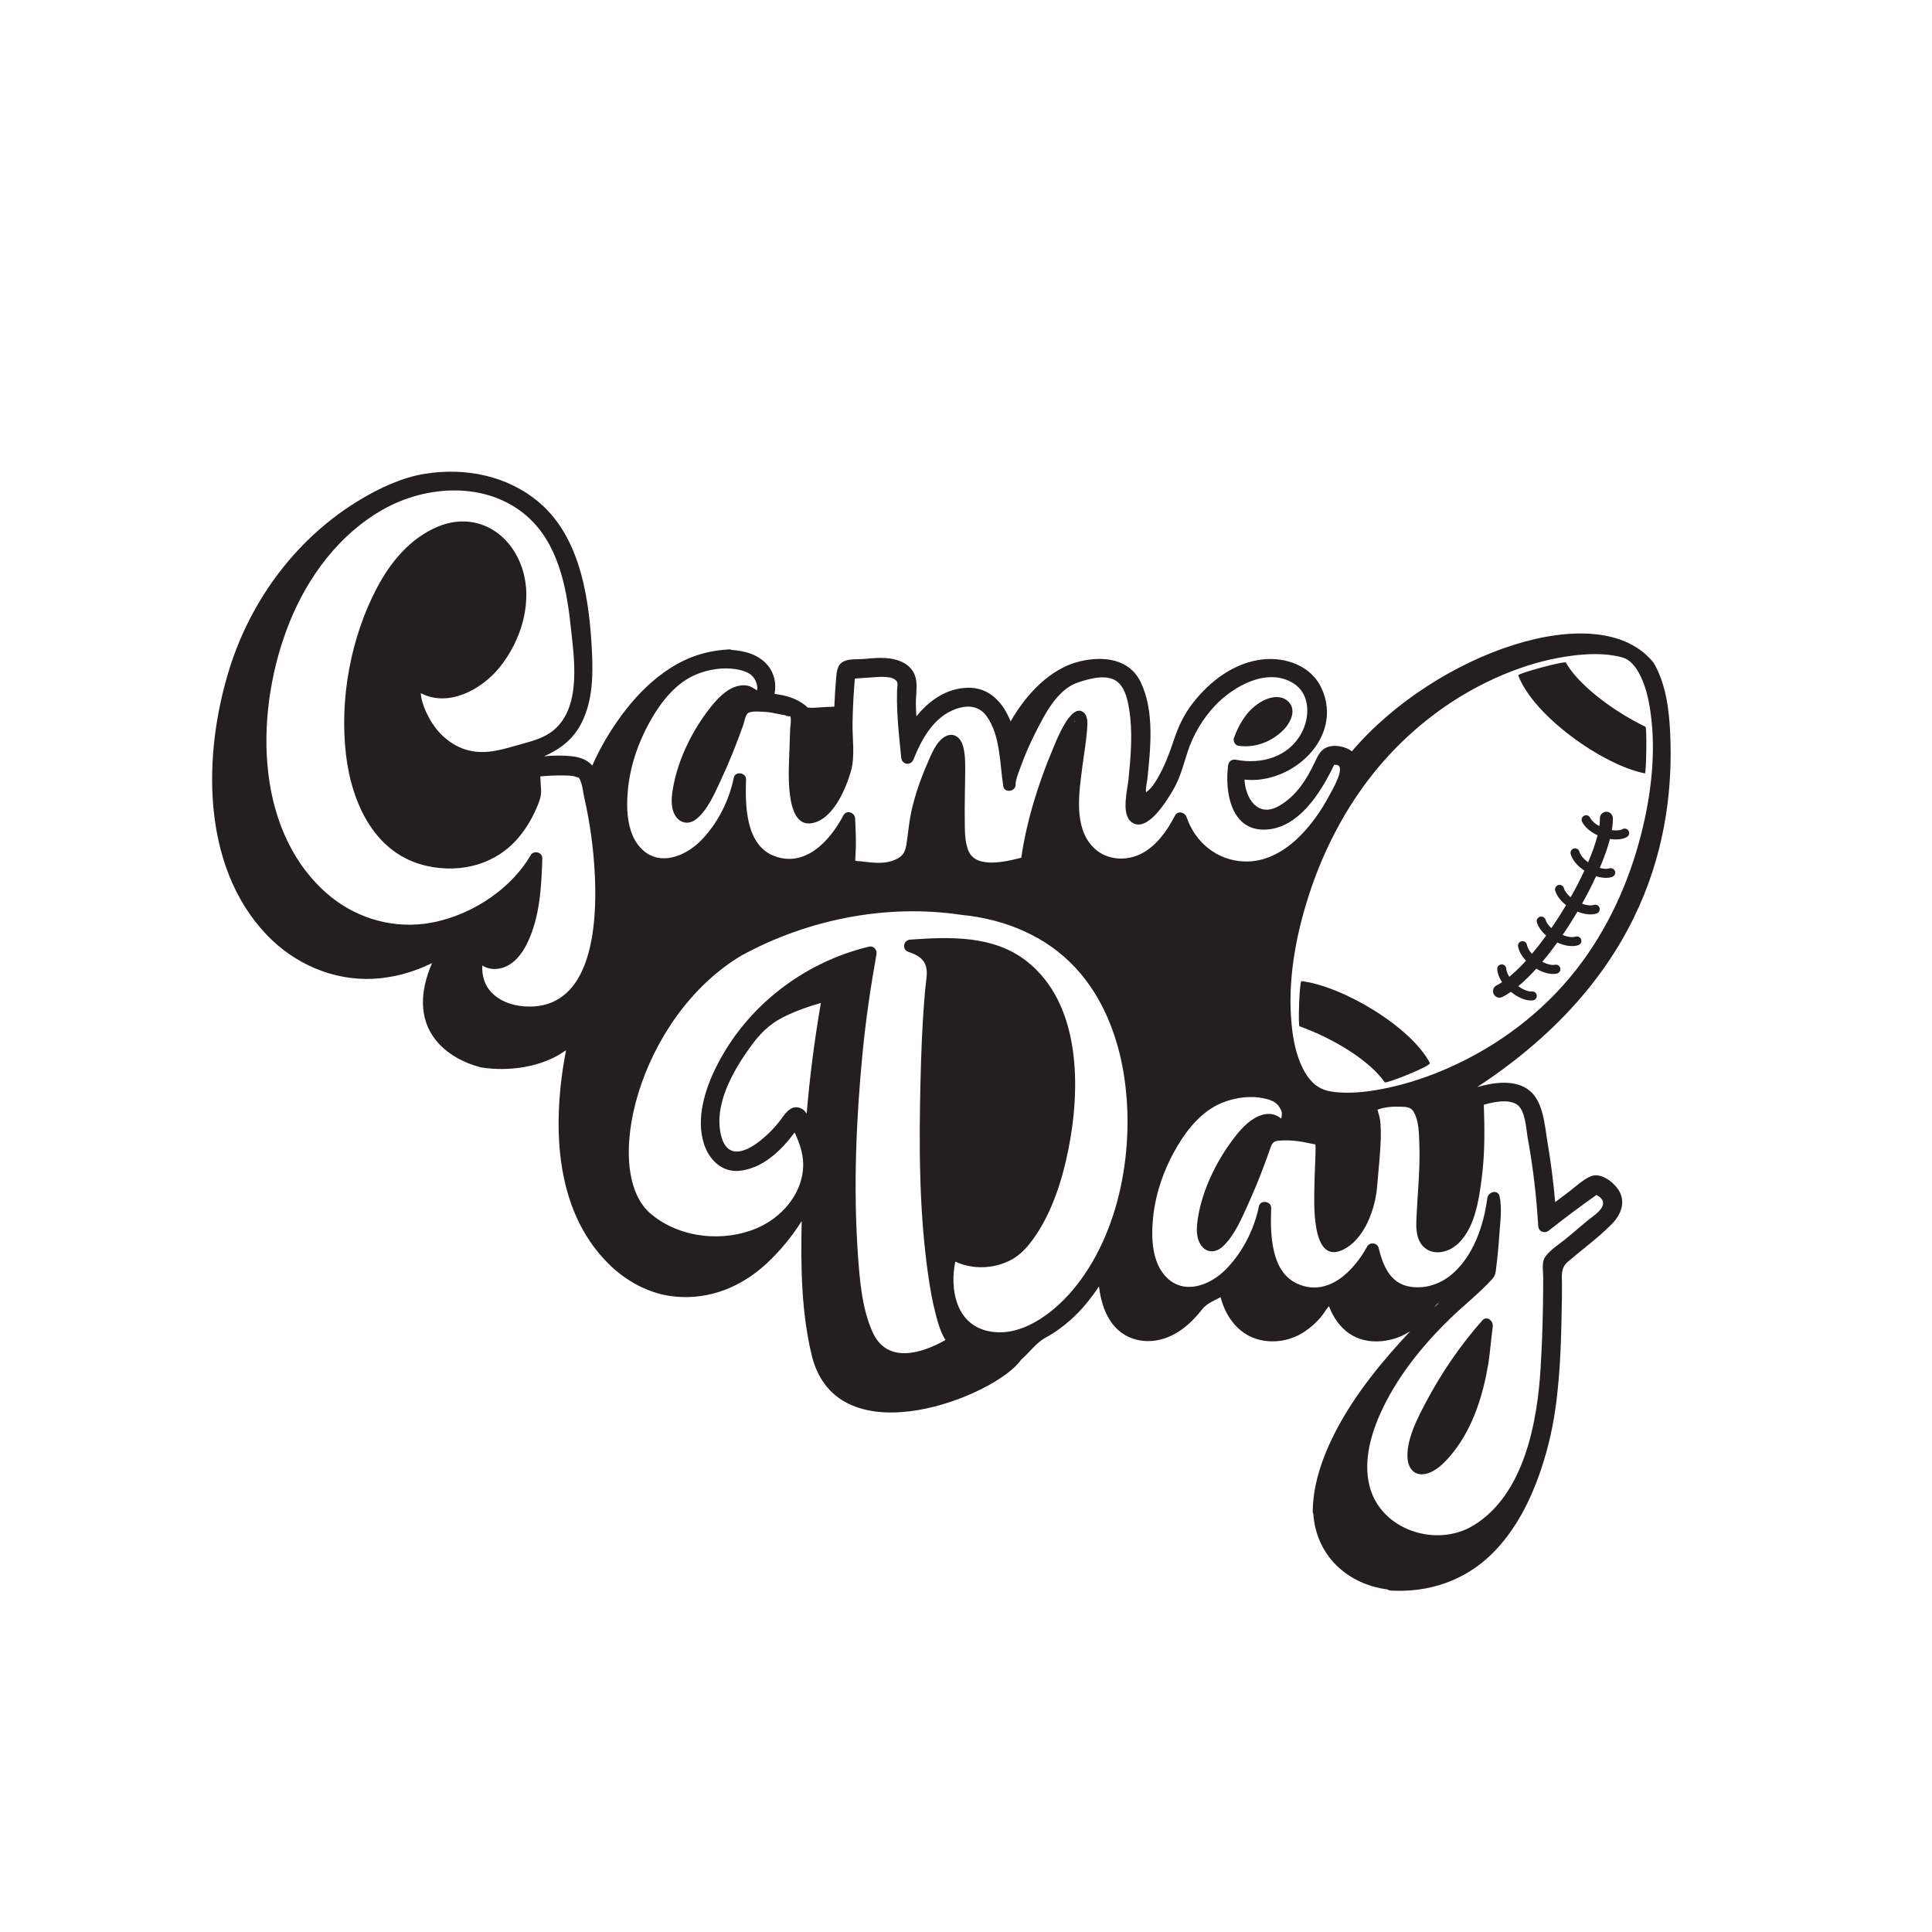 <svg xml:space="preserve" style="enable-background:new 0 0 1200 1200;" viewBox="0 0 1200 1200" y="0px" x="0px" xmlns:xlink="http://www.w3.org/1999/xlink" xmlns="http://www.w3.org/2000/svg" id="Layer_1" version="1.1">
<style type="text/css">
	.st0{fill:#231F20;}
</style>
<path d="M988.36,730.51c-5,1.93-10.11,6.93-14.4,10.11c-2.68,1.99-5.35,4.01-8,6.04c-1.13-12.43-2.66-24.82-4.77-37.12
	c-1.75-10.22-2.42-25.06-11.2-32.18c-8.83-7.16-22.41-5.04-32.48-2.16c105.28-69.03,122.75-156.57,119.88-219.65
	c-0.67-14.79-2.66-30.92-10.31-43.91c-33.48-42.03-135.63-5.93-187.41,55.03c-3.8-3.03-10.49-4.33-15.13-2.64
	c-4.25,1.55-6,5.35-7.78,9.16c-5.13,10.94-11.72,21.41-22.54,27.5c-12.98,7.31-20.66-4.78-21.24-16.47
	c29.21,3.27,61.63-25.79,48.03-56.38c-6.34-14.27-22.5-19.99-37.21-18.21c-17.38,2.1-32.24,13.4-42.77,26.87
	c-5.86,7.49-9.22,15-12.2,23.93c-2.62,7.86-5.61,15.72-9.8,22.9c-1.92,3.29-4.03,6.54-7.16,8.74c-0.5-2.35,0.57-5.95,0.8-8.27
	c1.95-19.13,4.47-41.94-4.07-59.93c-7.04-14.83-23.19-16.5-37.73-13.12c-18.51,4.3-33.6,20.6-43.15,37.32
	c-4.64-11.53-13.13-21.37-26.95-20.89c-13.1,0.45-23.72,7.99-31.59,17.78c-0.15-2.5-0.27-5.01-0.32-7.51
	c-0.09-4.75,0.8-9.56,0.26-14.29c-1-8.86-8.32-13.09-16.6-14.17c-5.27-0.69-10.54-0.22-15.8,0.29c-3.85,0.37-9.27-0.23-12.78,1.57
	c-4.08,2.09-4.28,6.63-4.63,10.66c-0.51,5.79-0.85,11.59-1.1,17.4c-3.01,0.09-6.02,0.3-9.02,0.46c-1.98,0.11-4.05,0.35-6.03,0.22
	c-2.61-0.17-1.21-0.04-2.56-1.14c-5.88-4.76-12.3-6.53-19.52-7.46c1.21-6.24,0-12.69-4.29-17.81c-5.52-6.59-13.95-8.89-22.22-9.49
	c-0.49-0.24-1.04-0.37-1.67-0.34c-15.36,0.87-27.78,5.26-40.33,14.19c-10.28,7.31-18.93,16.51-26.41,26.62
	c-7.11,9.62-13.43,20.25-18.26,31.34c-3.07-3.43-7.3-5.24-13.07-5.82c-5.03-0.5-11.12-0.54-16.88,0.08
	c10.04-4.43,18.39-10.73,23.53-21.25c6.42-13.13,6.93-28.11,6.26-42.44c-1.5-32.31-6.53-71.38-32.58-93.75
	c-19.65-16.86-45.96-22.06-71.12-18.06c-14.18,2.25-27.86,8.67-40.1,15.97c-39.04,23.29-67.72,61.56-81.3,104.75
	c-16.68,53.08-17.88,122.73,22.96,165.6c17.14,17.99,41.23,28.61,66.22,27.36c12.61-0.63,24.88-4.07,36.21-9.58
	c0.11-0.05,0.21-0.11,0.32-0.17c-16.41,38.1,5.76,58.27,30.21,64.75c17.07,2.82,38.31,0.07,53-10.63
	c-8.61,45.06-7.82,98.49,26.25,132.48c11.25,11.23,25.9,19.14,41.87,20.58c21.37,1.93,41.03-6.22,56.54-20.64
	c8.18-7.6,15.62-16.61,21.73-26.28c-0.65,28.2-0.24,57.27,6.5,84.44c16.79,63.57,114.72,23.82,129.79,1.64
	c5.22-4.47,9.27-10.5,15.33-13.78c5.58-3.01,10.74-6.79,15.47-11.01c6.79-6.07,12.55-13.15,17.57-20.73
	c1.7,14.84,8.14,29.67,23.94,33.24c10.04,2.27,20.14-0.96,28.2-7.03c4.49-3.38,8.36-7.39,11.81-11.82
	c2.92-3.76,7.32-5.51,11.58-7.68c3.47,13.35,12.5,24.85,27,27.02c8.68,1.3,17.43-0.63,24.81-5.41c3.85-2.49,7.3-5.6,10.31-9.05
	c1.71-1.95,3.22-4.91,5.14-7c5.53,14.15,16.35,23.35,33.1,21.71c6.29-0.62,12.16-2.78,17.4-6.09c-1.87,1.98-3.73,3.97-5.56,5.98
	c-17.62,19.4-34.18,40.82-44.95,64.86c-5.8,12.96-9.87,26.69-10.02,40.97c-0.01,0.54,0.13,1.06,0.35,1.54
	c1.73,25.59,20.74,43.61,45.91,46.95c0.61,0.41,1.36,0.67,2.17,0.72c23.54,1.41,45.94-6.13,62.84-22.77
	c14.63-14.4,24.14-33.36,30.6-52.64c4.68-13.96,7.85-28.47,9.58-43.09c0.87-7.37,1.55-14.78,2.01-22.19
	c0.7-11.28,0.98-22.58,1.18-33.88c0.09-5.24,0.21-10.48,0.17-15.72c-0.05-5.56-0.89-10.06,3.66-13.95
	c9.04-7.72,18.77-14.83,27.16-23.27c5.8-5.84,9.11-13.87,4.24-21.43C1002.08,734.12,994.34,728.21,988.36,730.51z M329.19,625.2
	c-8.3,0.06-17.22-2.25-23.32-8.17c-4.97-4.82-6.59-11-6.32-17.37c3.22,2.11,7.41,2.79,11.8,1.67c7.47-1.91,12.64-8.45,15.91-15.07
	c8.07-16.35,9.05-35.22,9.57-53.1c0.11-3.9-5.34-5.24-7.25-1.96c-13.2,22.7-40.15,39.33-66.15,42.58
	c-22.2,2.77-44.43-4.56-61.06-19.42c-45.49-40.65-43.67-115.16-22.66-167.52c11.51-28.69,30.88-54.88,58.09-70.33
	c27.11-15.39,64.38-17.57,89.18,3.81c19.37,16.7,24.79,43.56,27.39,67.81c2.13,19.92,7.25,50.75-10.6,65.49
	c-5.64,4.65-12.79,6.6-19.7,8.49c-10.99,3.01-21.67,6.89-33.17,3.93c-10.64-2.74-19.03-10.4-24.25-19.89
	c-2.41-4.37-4.91-10.14-5.33-15.65c16.78,8.9,37.37-1.7,48.87-15.85c13.74-16.91,21.28-41.57,13.75-62.76
	c-7.89-22.19-29.32-34.06-51.67-24.9C255,334.07,242.7,348.87,234.19,365c-16.31,30.91-23.33,68.87-19.31,103.57
	c3.5,30.28,17.95,62.31,50.55,69.35c21.32,4.61,43-1.15,57.09-18.22c5.02-6.09,8.88-12.98,11.78-20.31
	c1.62-4.09,2.09-6.67,1.61-11.19c-0.18-1.71-0.15-3.86-0.31-5.97c4.62-0.41,9.27-0.67,13.91-0.59c2.34,0.04,4.76,0.06,7.07,0.51
	c1.31,0.26,3.21,1.21,2.82,0.72c2.2,2.75,2.7,9.06,3.46,12.37c3.72,16.19,5.93,32.8,6.65,49.4
	C370.76,573.12,368.23,624.91,329.19,625.2z M861.06,470.88c21.68-24.02,48.84-43.03,79.16-54.44c11.85-4.46,24.23-7.7,36.81-9.25
	c9.3-1.14,19.16-1.51,28.36,0.58c3.31,0.75,4.82,1.26,7.32,3.35c-0.22-0.17,0.85,0.81,1.08,1.06c0.58,0.61,1.13,1.25,1.65,1.91
	c1.08,1.38,1.54,2.1,2.47,3.79c4.17,7.56,6.09,16.22,7.28,24.7c3.5,24.86,0.37,50.89-5.73,75.1c-7.66,30.39-20.92,59.58-40.25,84.36
	c-20.75,26.6-48.46,47.48-79.24,61.13c-12.29,5.45-25.08,9.77-38.24,12.56c-9.72,2.06-19.78,3.46-29.73,2.81
	c-3.5-0.23-6.27-0.6-9.43-1.64c-2.69-0.93-5.37-2.67-7.33-4.65c-2.66-2.68-4.44-5.42-6.1-8.75c-4.22-8.48-6.02-18.06-6.92-27.42
	c-2.56-26.45,2.37-53.8,10.38-78.95C822.65,525.56,838.8,495.53,861.06,470.88z M501.04,691.74c-0.82-1.36-1.84-2.54-3.39-3.26
	c-5.7-2.66-9.39,2.32-12.25,6.35c-7.19,10.14-31.85,33.96-37.57,10.25c-4.5-18.63,7.01-39.01,17.38-53.67
	c6.19-8.75,12.26-15.24,21.95-19.97c7.29-3.56,14.91-6.29,22.7-8.47C505.93,645.77,502.95,668.69,501.04,691.74z M666.2,801.37
	c-12.37,14.63-33.03,30.45-53.66,25.1c-18.94-4.91-22.62-26.02-19.2-42.85c11.11,5.16,24.76,4.54,35.53-1.56
	c5.86-3.32,10.37-8.79,14.12-14.27c10.77-15.75,16.81-35.08,20.56-53.62c7.72-38.16,7.97-90.59-25.82-117.12
	c-20.61-16.18-47.62-15.2-72.4-13.43c-4.33,0.31-5.33,6.25-1.03,7.64c8.71,2.81,12.31,7.11,11.14,16.31
	c-0.62,4.85-1.06,9.71-1.43,14.58c-1.24,16.23-1.87,32.52-2.26,48.79c-0.97,40.23-0.95,81,4.74,120.9
	c1.18,8.27,2.61,16.54,4.74,24.63c1.37,5.25,2.97,11.13,6.04,15.82c-15.48,8.76-36.56,14.85-45.43-5.18
	c-6.63-14.97-7.92-32.66-9.03-48.77c-2.82-41.18-1.02-83.32,2.95-124.36c1.98-20.52,4.98-40.91,8.63-61.19
	c0.52-2.91-1.73-5.52-4.78-4.78c-40.56,9.8-76.05,37.08-94.77,74.69c-7.04,14.14-12.62,32.01-7.62,47.73
	c3.12,9.81,11.16,17.91,22.08,16.77c14.48-1.51,25.79-12.42,34.29-23.83c3.34,7.52,6.04,14.62,5.09,23.73
	c-1.64,15.75-13.57,29.04-27.68,35.34c-20.99,9.37-48.13,6.73-66.08-7.93c-32.27-25.42-8.65-122.77,55.76-161.1
	c40.92-22.29,89.41-32.03,135.66-25.29c0.15,0.02,0.29,0.01,0.44,0.02c0.19,0.05,0.38,0.1,0.59,0.12
	c26.78,2.65,52.33,13.03,70.8,33.04c16.5,17.88,25.73,41.25,29.69,65.01C705.3,711.09,696.19,765.88,666.2,801.37z M667.61,447.87
	c-0.11,0.15-0.22,0.3-0.33,0.45C667.05,447.98,667.46,447.69,667.61,447.87z M709.25,530.04c-9.41,5-21.57,4.36-29.52-3.12
	c-13.27-12.48-9.48-34.87-7.42-50.97c0.96-7.54,2.32-15.07,2.89-22.65c0.26-3.48,0.83-8.64-2.42-11c-7.86-5.72-17,18.56-18.86,22.95
	c-8.9,21.1-16.3,44.63-19.58,67.49c-9.74,2.52-27.59,6.73-32.52-3.65c-2.87-6.04-2.48-14.15-2.59-20.65
	c-0.14-8.62,0.18-17.23,0.23-25.85c0.03-6.35,0.42-13.43-1.43-19.6c-1.4-4.66-5.4-8.15-10.34-5.84c-6.11,2.85-9.46,11.87-11.9,17.54
	c-4.06,9.41-7.57,19.35-9.75,29.38c-1.22,5.61-1.75,11.33-2.55,17c-0.71,5.06-1.01,9.47-5.83,12.1c-8.36,4.55-17.02,2.21-25.76,1.59
	c-0.13-0.01-0.45-0.16-0.75-0.3c0.23-1.55,0.23-4.01,0.26-4.53c0.46-7.17,0.05-14.43-0.28-21.59c-0.17-3.65-5.36-5.56-7.25-1.96
	c-8.15,15.56-23.59,32.88-43.19,25.21c-17.73-6.93-17.86-31.77-17.3-47.45c0.16-4.32-6.76-5.38-7.64-1.03
	c-2.91,14.39-10.33,28.98-20.78,39.37c-9.23,9.17-24.54,15.55-35.65,5.58c-9.96-8.95-10.46-24.98-9.34-37.28
	c1.36-14.96,6.5-29.83,13.85-42.88c6.71-11.9,16.01-23.97,29.07-29.18c7.44-2.97,15.98-4.33,23.95-3.11
	c2.71,0.42,5.57,1.1,7.99,2.45c1.71,0.95,2.77,1.94,3.84,3.66c0.98,1.57,1.54,3.26,1.68,5.09c0.05,0.7-0.01,1.38-0.15,2.05
	c-0.49-0.36-1-0.68-1.42-0.95c-1.19-0.78-2.43-1.46-3.81-1.85c-2.56-0.71-5.27-0.46-7.77,0.33c-6.69,2.11-11.99,8.01-16.19,13.33
	c-10.82,13.7-19.5,31.22-22.76,48.44c-1.08,5.69-2.08,12.77,0.94,18.08c3.01,5.3,8.69,6.21,13.33,2.47
	c7.19-5.79,11.48-16.2,15.28-24.3c5.16-11.01,9.68-22.35,13.75-33.8c0.7-1.96,1.26-5.95,2.75-7.41c1.96-1.92,8.65-1.12,11.13-1
	c4.6,0.24,8.9,1.72,13.39,2.2c-2.72-0.29,1.09,0.74,2.09,0.52c0.01,0.04,0.01,0.06,0.03,0.11c0.66,2.26-0.09,5.89-0.18,8.19
	c-0.17,4.55-0.36,9.1-0.47,13.66c-0.21,9.09-3.5,47.38,13.84,44.45c13.25-2.24,21.11-21.08,24.36-32.21
	c2.69-9.24,0.88-20.23,1.03-29.79c0.15-9.3,0.63-18.58,1.44-27.84c3.08-0.19,6.15-0.51,9.23-0.66c4.19-0.21,11.52-1.26,15.31,1.01
	c2.86,1.71,1.76,3.72,1.67,7.13c-0.12,4.46-0.05,8.92,0.16,13.38c0.45,9.46,1.49,18.87,2.44,28.28c0.45,4.45,6,5.18,7.64,1.03
	c4.65-11.76,11.71-24.79,23.78-30.28c7.64-3.48,16.08-4.05,21.46,3.26c8.79,11.93,8.29,29.74,10.51,43.77
	c0.69,4.36,7.75,3.28,7.64-1.03c-0.08-3.02,2.02-7.96,3.21-11.27c2.56-7.1,5.59-14.04,9-20.77c5.79-11.44,13.56-27.13,26.59-31.47
	c7.35-2.44,19.16-5.84,25.38,0.43c4.02,4.06,5.4,10.52,6.31,15.94c2.39,14.27,1.08,29.25-0.34,43.56
	c-0.68,6.88-4.75,21.84,1.83,26.82c9.65,7.3,22.19-13.72,25.73-19.75c4.49-7.64,6.36-15.29,9.04-23.61
	c3.48-10.8,9.48-20.91,17.3-29.14c11.32-11.91,32.27-23.81,48.44-13.75c10.69,6.65,10.47,21.16,4.98,31.16
	c-8.11,14.76-24.82,19.4-40.59,16.37c-2.71-0.52-4.59,1.12-4.92,3.75c-2.02,16.14,1.73,40.03,22.64,39.65
	c21.08-0.39,35.19-23.29,43.25-40.27c0.6,0,1.19,0.03,1.79,0.12c5.57,1.13-3.08,15.75-4.8,18.95c-5.32,9.96-11.92,19.37-20.2,27.09
	c-8.88,8.28-20.07,14.31-32.49,13.89c-17.05-0.58-30.6-11.84-36-27.65c-1.02-2.98-5.46-4.06-7.11-0.93
	C725.02,515.77,718.72,525.01,709.25,530.04z M985.47,758.6c-3.87,3.29-7.78,6.54-11.66,9.83c-4.32,3.67-10.97,7.68-14.15,12.36
	c-2.27,3.35-1.14,8.84-1.15,12.74c-0.01,6.01-0.05,12.03-0.15,18.04c-0.2,12.66-0.7,25.3-1.45,37.94
	c-1.99,33.6-10.14,78.67-41.62,97.91c-23.14,14.14-57.65,3.01-64.63-24.34c-4.16-16.3,1.26-34.02,8.35-48.69
	c10.14-20.97,25.17-39.36,41.8-55.51c8.48-8.23,18.06-15.68,26.01-24.41c2.05-2.25,2.12-4.08,2.52-7.29
	c0.84-6.82,1.49-13.67,1.94-20.53c0.5-7.46,1.77-16.08,0.15-23.5c-1.02-4.67-7.12-2.95-7.64,1.03c-2.22,17.2-8.91,36.81-22.87,48.02
	c-7.37,5.92-17.31,8.81-26.65,6.67c-11.32-2.59-15.49-13.6-17.97-23.74c-0.79-3.22-5.51-3.83-7.11-0.93
	c-8.4,15.28-24.34,31.72-43.42,23.11c-16.75-7.56-16.77-31.57-16.22-46.96c0.16-4.32-6.76-5.38-7.64-1.03
	c-2.91,14.4-10.35,28.97-20.78,39.37c-9.21,9.18-24.53,15.56-35.65,5.58c-10.19-9.15-10.55-25.63-9.26-38.2
	c1.58-15.28,6.97-30.4,14.72-43.62c7.05-12.02,16.67-23.6,30.22-28.29c7.41-2.57,15.81-3.63,23.55-2.03
	c2.53,0.52,5.34,1.26,7.44,2.83c1.91,1.42,3.3,3.48,3.96,5.78c0.22,0.77-0.08,2.6-0.28,4.07c-0.03-0.03-0.06-0.05-0.09-0.08
	c-0.43-0.34-0.87-0.72-1.34-1c-1.19-0.72-2.49-1.29-3.86-1.6c-2.99-0.67-6-0.07-8.76,1.12c-6.6,2.83-11.67,8.76-15.89,14.36
	c-10.46,13.86-19.05,31.45-21.81,48.71c-0.88,5.48-1.49,12.24,1.88,17.07c3.74,5.35,9.59,4.68,13.92,0.47
	c7.15-6.95,11.46-17.37,15.5-26.27c5.19-11.43,9.78-23.16,13.85-35.04c1.43-4.17,3.54-4.08,8.01-4.23
	c3.98-0.13,8.08,0.24,11.99,0.95c1.37,0.25,6.83,1.44,7.76,1.56c-0.08,0.27,0.14,1.42,0.14,2.09c-0.06,8-0.63,15.99-0.74,24
	c-0.13,9.44-2.1,48.26,17.23,39.54c14.06-6.34,20.7-25.96,21.78-39.91c0.77-9.95,1.98-19.89,2.22-29.88
	c0.08-3.62,0.04-7.25-0.4-10.85c-0.28-2.25-1.1-4.38-1.64-6.55c4.22-1.69,9.59-2.05,13.72-1.9c3.97,0.14,6.93-0.03,8.88,3.4
	c3.15,5.55,3.16,13.41,3.39,19.58c0.62,16.11-1.26,32.12-1.86,48.19c-0.22,6.06,0.39,12.77,5.6,16.8
	c5.34,4.14,13.04,2.64,18.14-1.12c12.52-9.23,15.2-29.2,16.99-43.42c1.87-14.91,1.71-29.72,1.19-44.66
	c6.3-1.68,14.34-3.48,19.93-0.52c5.99,3.17,6.27,15.51,7.38,21.53c3.31,17.97,5.37,36.14,6.49,54.37c0.22,3.59,3.99,4.84,6.64,2.75
	c9.65-7.62,19.47-14.99,29.51-22.08c0.77,0.45,1.53,0.93,2.27,1.45C999.96,749.25,989.53,755.15,985.47,758.6z M890.86,811.97
	c1.08-1.51,1.62-2.11,2.98-2.76C892.85,810.13,891.86,811.05,890.86,811.97z M927.78,617.48c-1.01-1.98-0.24-4.4,1.74-5.42
	c1.12-0.58,2.27-1.26,3.43-2.02c-1.76-2.66-2.82-5.43-3-8.03c-0.11-1.54,1.06-2.88,2.6-2.99c1.54-0.11,2.88,1.06,2.99,2.6
	c0.11,1.57,0.79,3.33,1.92,5.08c3.38-2.75,6.86-6.14,10.37-10c-2.63-2.76-4.39-5.85-4.93-8.82c-0.28-1.52,0.73-2.98,2.25-3.26
	c1.52-0.28,2.98,0.73,3.26,2.25c0.33,1.79,1.44,3.74,3.11,5.59c2.97-3.53,5.94-7.36,8.84-11.38c-2.87-2.46-4.92-5.32-5.77-8.2
	c-0.43-1.48,0.42-3.04,1.9-3.48c1.48-0.44,3.04,0.42,3.48,1.9c0.51,1.72,1.8,3.53,3.63,5.18c3.17-4.62,6.24-9.43,9.12-14.29
	c-3.39-2.63-5.81-5.8-6.75-8.99c-0.43-1.48,0.42-3.04,1.9-3.48c1.48-0.44,3.04,0.42,3.48,1.9c0.56,1.9,2.07,3.9,4.21,5.68
	c3.15-5.59,6.03-11.17,8.53-16.54c-4.31-2.83-7.41-6.52-8.5-10.25c-0.43-1.48,0.42-3.04,1.9-3.48c1.48-0.44,3.04,0.42,3.48,1.9
	c0.66,2.25,2.66,4.64,5.44,6.63c2.6-6.09,4.63-11.8,5.88-16.77c-4.48-2.04-7.97-5.04-9.63-8.39c-0.68-1.38-0.12-3.07,1.27-3.75
	c1.38-0.69,3.07-0.12,3.75,1.27c0.95,1.92,3.03,3.77,5.74,5.2c0.24-1.74,0.34-3.35,0.29-4.78c-0.05-1.37,0.6-2.6,1.62-3.36
	c0.64-0.47,1.42-0.77,2.27-0.79c2.22-0.07,4.08,1.67,4.16,3.89c0.07,2.22-0.15,4.76-0.63,7.54c2.74,0.38,5.18,0.18,6.63-0.62
	c0.9-0.5,1.96-0.45,2.79,0.04c0.41,0.24,0.77,0.6,1.02,1.05c0.44,0.8,0.47,1.76,0.07,2.58c-0.25,0.52-0.65,0.95-1.16,1.23
	c-2.62,1.45-6.39,1.86-10.53,1.21c-1.4,5.43-3.55,11.53-6.29,17.96c2.33,0.65,4.46,0.79,5.87,0.31c0.97-0.33,2.01-0.1,2.74,0.53
	c0.36,0.31,0.65,0.72,0.82,1.21c0.3,0.86,0.15,1.81-0.38,2.55c-0.34,0.47-0.81,0.82-1.36,1.01c-2.69,0.93-6.23,0.74-9.98-0.44
	c-2.56,5.57-5.51,11.33-8.74,17.07c2.87,1.03,5.6,1.34,7.29,0.76c0.97-0.34,2.01-0.1,2.74,0.53c0.36,0.31,0.65,0.72,0.82,1.21
	c0.3,0.86,0.15,1.81-0.38,2.55c-0.34,0.47-0.81,0.82-1.36,1.01c-3.16,1.09-7.49,0.65-11.94-1.14c-2.92,4.93-6.02,9.81-9.24,14.51
	c3.12,1.23,6.15,1.65,7.97,1.02c0.97-0.34,2.01-0.1,2.74,0.53c0.36,0.31,0.65,0.72,0.82,1.21c0.3,0.86,0.15,1.81-0.38,2.55
	c-0.34,0.47-0.81,0.82-1.36,1.01c-3.43,1.18-8.24,0.56-13.09-1.63c-3.03,4.21-6.15,8.23-9.29,11.96c2.97,1.55,5.92,2.27,7.79,1.84
	c1-0.23,2.01,0.11,2.67,0.81c0.33,0.35,0.57,0.79,0.69,1.29c0.2,0.89-0.04,1.82-0.64,2.5c-0.39,0.43-0.89,0.73-1.46,0.86
	c-3.53,0.81-8.23-0.31-12.82-2.99c-3.73,4.12-7.48,7.79-11.15,10.83c3.03,2.23,6.28,3.52,8.38,3.28c1.02-0.12,1.98,0.33,2.56,1.1
	c0.29,0.38,0.48,0.85,0.54,1.36c0.1,0.9-0.24,1.8-0.92,2.41c-0.43,0.39-0.97,0.63-1.54,0.69c-3.94,0.46-9.02-1.54-13.63-5.33
	c-1.78,1.23-3.53,2.31-5.24,3.18C931.22,620.24,928.79,619.46,927.78,617.48z M808.39,609.38c25.23,3.05,67.64,27.98,79.75,50.87
	c0.97,1.83-27.33,13.09-28.09,11.97c-8.18-12.01-29-26.14-52.88-34.78C806.16,637.08,807.1,609.22,808.39,609.38z M943,419.5
	c-0.46-1.22,28.93-9.19,29.61-7.96c7.03,12.62,26.87,28.87,49.41,39.86c1,0.49,0.49,29.12-0.31,28.97
	C995.32,475.17,952.41,444.52,943,419.5z M766.41,458.42c2.96-8.22,7.47-15.99,14.71-21.13c4.4-3.13,10.55-5.62,15.92-3.58
	c0.01,0,0.01,0.01,0.02,0.01c0.3,0.09,0.6,0.21,0.91,0.38c8.12,4.64,4.59,13.73-0.66,19.13c-7.25,7.45-17.88,11.54-28.19,9.97
	C767.16,462.9,765.76,460.24,766.41,458.42z M927.18,823.94c-1.02,7.58-1.58,15.2-2.7,22.77c-3.2,19.36-9.31,39.29-21.56,54.96
	c-4.42,5.65-12.1,14.27-20.17,14.04c-6.25-0.18-8.62-6.13-8.59-11.57c0.06-11.31,6.1-22.9,11.21-32.63
	c9.67-18.38,21.53-35.82,35.31-51.36C923.58,816.89,927.64,820.53,927.18,823.94z" class="st0"></path>
</svg>
